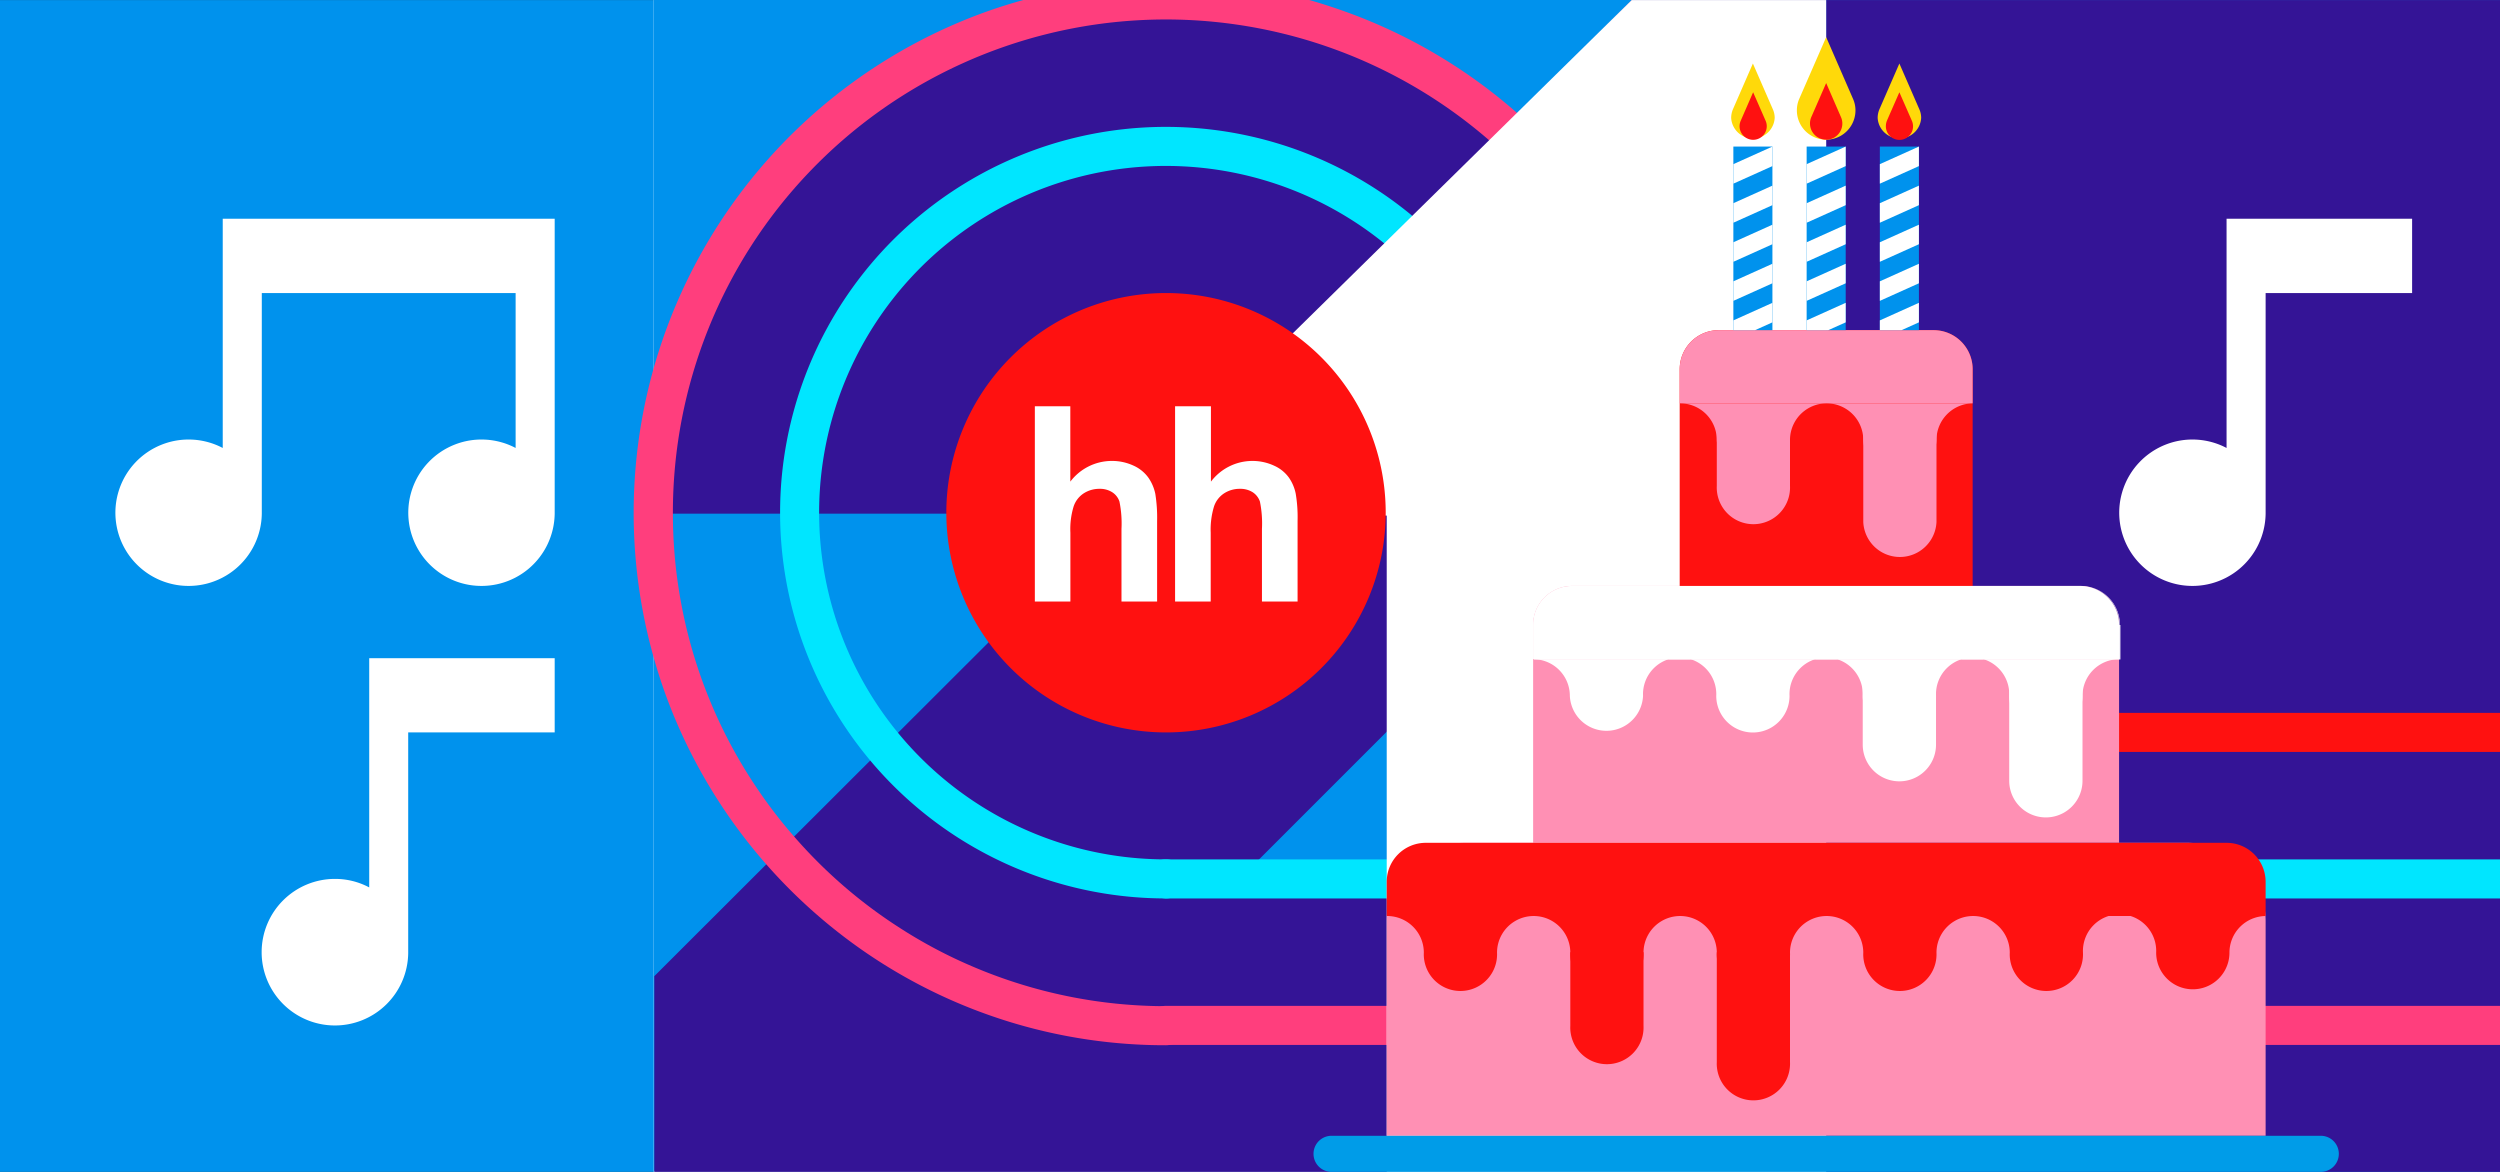 <?xml version="1.0" encoding="UTF-8"?> <svg xmlns="http://www.w3.org/2000/svg" viewBox="0 0 320 150"><rect x="0" y="0" width="320" height="150" fill="#333333" stroke="none"/> <defs> <style>.cls-1{fill:#0092ed;}.cls-2,.cls-9{fill:#fff;}.cls-3,.cls-4{fill:#341496;}.cls-3,.cls-8,.cls-9{fill-rule:evenodd;}.cls-5{fill:#00e6ff;}.cls-6{fill:#ff3e7d;}.cls-7,.cls-8{fill:#ff1110;}.cls-10{fill:#ff90b4;}.cls-11{fill:#009ce8;}.cls-12{fill:#ffd90a;}</style> </defs> <g id="Layer_2" data-name="Layer 2"> <g id="Layer_4" data-name="Layer 4"> <rect class="cls-1" y="0.01" width="320" height="149.99"></rect> <rect class="cls-2" x="83.67" width="149.99" height="149.99"></rect> <polygon class="cls-1" points="233.66 0 83.67 149.99 83.67 0 233.66 0"></polygon> <path class="cls-3" d="M83.5,65.75a65.75,65.75,0,0,1,131.5,0Z"></path> <polygon class="cls-4" points="83.75 150 83.75 124.95 208.85 0.01 233.75 0.01 233.75 75 233.75 150 83.75 150"></polygon> <path class="cls-5" d="M180.56,27.45A49.38,49.38,0,1,0,149.25,115a2.5,2.5,0,0,0,0-5,44.38,44.38,0,1,1,28.14-78.68,2.5,2.5,0,0,0,3.17-3.87Z"></path> <path class="cls-6" d="M167.58,0c2,.57,4,1.24,6,2A68.24,68.24,0,0,1,194,14.3l.14.13a.58.58,0,0,1,.1.12,2.49,2.49,0,0,1,0,3.28h0a2.49,2.49,0,0,1-3.51.23.93.93,0,0,1-.15-.13A63.1,63.1,0,0,0,86.13,65.63v.13a62.83,62.83,0,0,0,10.78,35.16,61.45,61.45,0,0,0,4.74,6.16A62.68,62.68,0,0,0,115,118.66a62,62,0,0,0,9.67,5.13,63,63,0,0,0,24.57,5,2.5,2.5,0,0,1,0,5,67.79,67.79,0,0,1-37.85-11.48l-.24-.16a68.51,68.51,0,0,1-24.68-30,66.7,66.7,0,0,1-2.8-8A68.15,68.15,0,0,1,122.73,2.87,66,66,0,0,1,131,0Z"></path> <polygon class="cls-1" points="183.72 112.49 158.67 112.49 183.72 87.44 183.72 112.49"></polygon> <rect class="cls-4" x="233.75" y="0.01" width="86.25" height="149.99"></rect> <path class="cls-7" d="M320,91.25v5H233.25a2.5,2.5,0,0,1,0-5Z"></path> <path class="cls-5" d="M320,110v5H233.75a2.5,2.5,0,0,1,0-5Z"></path> <path class="cls-6" d="M320,128.75v5H233.75a2.5,2.5,0,0,1,0-5Z"></path> <path class="cls-2" d="M28.51,28V57.34a9.37,9.37,0,1,0,5,8.41h0V37.51H66V57.34a9.37,9.37,0,1,0,5,8.41h0V28Z"></path> <path class="cls-2" d="M47.26,84.25v29.34a9.26,9.26,0,0,0-4.38-1.09,9.38,9.38,0,1,0,9.37,9.5h0V93.75H71v-9.5Z"></path> <path class="cls-2" d="M285,28V57.34a9.37,9.37,0,1,0,5,8.41h0V37.51h18.75V28Z"></path> <path class="cls-5" d="M149.25,115h34.5a2.5,2.5,0,0,0,0-5h-34.5a2.5,2.5,0,0,0,0,5Z"></path> <path class="cls-6" d="M149.25,133.75H183a2.5,2.5,0,0,0,0-5H149.25a2.5,2.5,0,0,0,0,5Z"></path> <polygon class="cls-2" points="208.85 0.01 233.75 0.01 233.75 150 177.5 150 177.5 66 141.75 66 208.85 0.01"></polygon> <path class="cls-8" d="M177.37,65.63a28.12,28.12,0,1,1-28.12-28.12,28.11,28.11,0,0,1,28.12,28.12Z"></path> <path class="cls-9" d="M137,52v9.65A6.67,6.67,0,0,1,142.25,59a6.54,6.54,0,0,1,2.84.6A4.73,4.73,0,0,1,147,61.15a5.64,5.64,0,0,1,.88,2.06,19.39,19.39,0,0,1,.23,3.49V77h-4.56v-9.3a14.05,14.05,0,0,0-.26-3.5,2.27,2.27,0,0,0-.92-1.19,2.9,2.9,0,0,0-1.64-.44,3.67,3.67,0,0,0-2,.57,3.21,3.21,0,0,0-1.31,1.7,9.92,9.92,0,0,0-.41,3.35V77h-4.55V52Z"></path> <path class="cls-9" d="M155,52v9.65A6.67,6.67,0,0,1,160.23,59a6.6,6.6,0,0,1,2.84.6,4.69,4.69,0,0,1,1.9,1.52,5.48,5.48,0,0,1,.88,2.06,18.3,18.3,0,0,1,.24,3.49V77h-4.56v-9.3a14.05,14.05,0,0,0-.26-3.5,2.32,2.32,0,0,0-.92-1.19,2.94,2.94,0,0,0-1.65-.44,3.64,3.64,0,0,0-2,.57,3.21,3.21,0,0,0-1.31,1.7,10.14,10.14,0,0,0-.42,3.35V77h-4.56V52Z"></path> <path class="cls-10" d="M290,145.38H177.5v-27.5a10,10,0,0,1,10-10H280a10,10,0,0,1,10,10Z"></path> <path class="cls-10" d="M271.24,80v27.88h-75V80a5,5,0,0,1,5-5h65A5,5,0,0,1,271.24,80Z"></path> <path class="cls-7" d="M252.5,47.26V75.13H215V47.26a5,5,0,0,1,5-5h27.5A5,5,0,0,1,252.5,47.26Z"></path> <path class="cls-11" d="M297.06,150H170.44a2.31,2.31,0,1,1,0-4.62H297.06a2.31,2.31,0,0,1,0,4.62Z"></path> <path class="cls-7" d="M290.06,117.25a4.69,4.69,0,0,0-4.69,4.69,4.69,4.69,0,1,1-9.38,0,4.69,4.69,0,1,0-9.37,0,4.69,4.69,0,1,1-9.37,0,4.69,4.69,0,0,0-9.38,0,4.69,4.69,0,1,1-9.37,0,4.69,4.69,0,0,0-9.38,0,4.69,4.69,0,1,1-9.37,0,4.69,4.69,0,0,0-9.38,0,4.69,4.69,0,1,1-9.37,0,4.69,4.69,0,0,0-9.38,0,4.69,4.69,0,1,1-9.37,0,4.69,4.69,0,0,0-4.69-4.69Z"></path> <path class="cls-7" d="M210.37,131.31a4.69,4.69,0,1,1-9.37,0v-9.43h9.37Z"></path> <path class="cls-7" d="M229.12,135.94a4.69,4.69,0,1,1-9.37,0V121.88h9.37Z"></path> <path class="cls-10" d="M229.12,62.19a4.69,4.69,0,1,1-9.37,0V52.76h9.37Z"></path> <path class="cls-10" d="M247.87,66.82a4.69,4.69,0,0,1-9.37,0V52.76h9.37Z"></path> <path class="cls-2" d="M247.81,95.32a4.69,4.69,0,0,1-9.38,0V85.88h9.38Z"></path> <path class="cls-2" d="M266.56,99.94a4.69,4.69,0,0,1-9.38,0V85.88h9.38Z"></path> <path class="cls-2" d="M271.24,84.38a4.69,4.69,0,0,0-4.68,4.69,4.69,4.69,0,0,1-9.38,0,4.69,4.69,0,1,0-9.37,0,4.69,4.69,0,0,1-9.38,0,4.69,4.69,0,1,0-9.37,0,4.69,4.69,0,0,1-9.38,0,4.69,4.69,0,1,0-9.37,0,4.69,4.69,0,0,1-9.37,0,4.69,4.69,0,0,0-4.69-4.69Z"></path> <path class="cls-10" d="M252.56,51.63a4.69,4.69,0,0,0-4.69,4.69,4.69,4.69,0,0,1-9.37,0,4.69,4.69,0,1,0-9.38,0,4.69,4.69,0,0,1-9.37,0,4.69,4.69,0,0,0-4.69-4.69Z"></path> <path class="cls-10" d="M252.5,47.26v4.37H215V47.26a5,5,0,0,1,5-5h27.5A5,5,0,0,1,252.5,47.26Z"></path> <path class="cls-2" d="M271.24,80v4.38h-75V80a5,5,0,0,1,5-5h65A5,5,0,0,1,271.24,80Z"></path> <path class="cls-2" d="M271.24,80h0v4.35H196.28V80a5,5,0,0,1,5-5h65a5,5,0,0,1,5,5h.07a5,5,0,0,0-5-5h-65a5,5,0,0,0-5,5v4.41h75.06V80Z"></path> <path class="cls-7" d="M290,112.88v4.37H177.5v-4.37a5,5,0,0,1,5-5H285A5,5,0,0,1,290,112.88Z"></path> <rect class="cls-1" x="221.87" y="18.76" width="5" height="23.5"></rect> <polygon class="cls-2" points="226.87 21.26 221.87 23.51 221.87 21.01 226.87 18.76 226.87 21.26"></polygon> <polygon class="cls-2" points="226.87 26.26 221.87 28.51 221.87 26.01 226.87 23.76 226.87 26.26"></polygon> <polygon class="cls-2" points="226.87 31.26 221.87 33.51 221.87 31.01 226.87 28.76 226.87 31.26"></polygon> <polygon class="cls-2" points="226.87 36.26 221.87 38.51 221.87 36.01 226.87 33.76 226.87 36.26"></polygon> <polygon class="cls-2" points="226.87 38.76 226.87 41.26 224.65 42.26 221.87 42.26 221.87 41.01 226.87 38.76"></polygon> <rect class="cls-1" x="231.25" y="18.76" width="5" height="23.5"></rect> <polygon class="cls-2" points="236.25 21.26 231.25 23.51 231.25 21.01 236.25 18.76 236.25 21.26"></polygon> <polygon class="cls-2" points="236.25 26.26 231.25 28.51 231.25 26.01 236.25 23.76 236.25 26.26"></polygon> <polygon class="cls-2" points="236.25 31.26 231.25 33.51 231.25 31.01 236.25 28.76 236.25 31.26"></polygon> <polygon class="cls-2" points="236.25 36.26 231.25 38.51 231.25 36.01 236.25 33.76 236.25 36.26"></polygon> <polygon class="cls-2" points="236.25 38.76 236.25 41.26 234.02 42.26 231.25 42.26 231.25 41.01 236.25 38.76"></polygon> <rect class="cls-1" x="240.62" y="18.76" width="5" height="23.5"></rect> <polygon class="cls-2" points="245.62 21.26 240.62 23.51 240.62 21.01 245.62 18.76 245.62 21.26"></polygon> <polygon class="cls-2" points="245.62 26.26 240.62 28.51 240.62 26.01 245.62 23.76 245.62 26.26"></polygon> <polygon class="cls-2" points="245.62 31.26 240.62 33.51 240.62 31.01 245.62 28.76 245.62 31.26"></polygon> <polygon class="cls-2" points="245.62 36.26 240.62 38.51 240.62 36.01 245.62 33.76 245.62 36.26"></polygon> <polygon class="cls-2" points="245.62 38.76 245.62 41.26 243.4 42.26 240.62 42.26 240.62 41.01 245.62 38.76"></polygon> <path class="cls-12" d="M226.93,14h0l-2.56-5.87L221.81,14h0a2.88,2.88,0,0,0-.22,1.1,2.79,2.79,0,0,0,5.57,0A2.71,2.71,0,0,0,226.93,14Z"></path> <path class="cls-7" d="M226,15.46h0l-1.6-3.65-1.59,3.65a1.74,1.74,0,1,0,3.19,0Z"></path> <path class="cls-12" d="M245.68,14h0l-2.56-5.87L240.56,14h0a2.88,2.88,0,0,0-.22,1.1,2.79,2.79,0,0,0,5.57,0A2.71,2.71,0,0,0,245.68,14Z"></path> <path class="cls-7" d="M244.72,15.46h0l-1.6-3.65-1.6,3.65a1.93,1.93,0,0,0-.13.69,1.74,1.74,0,1,0,3.33-.69Z"></path> <path class="cls-12" d="M237.19,12.66h0l-3.44-7.9-3.45,7.9h0a3.61,3.61,0,0,0-.3,1.47,3.75,3.75,0,0,0,7.5,0A3.62,3.62,0,0,0,237.19,12.66Z"></path> <path class="cls-7" d="M235.65,15h0l-1.9-4.37L231.84,15a2,2,0,0,0-.16.81,2.07,2.07,0,1,0,4.14,0A2,2,0,0,0,235.65,15Z"></path> </g> </g> </svg> 
